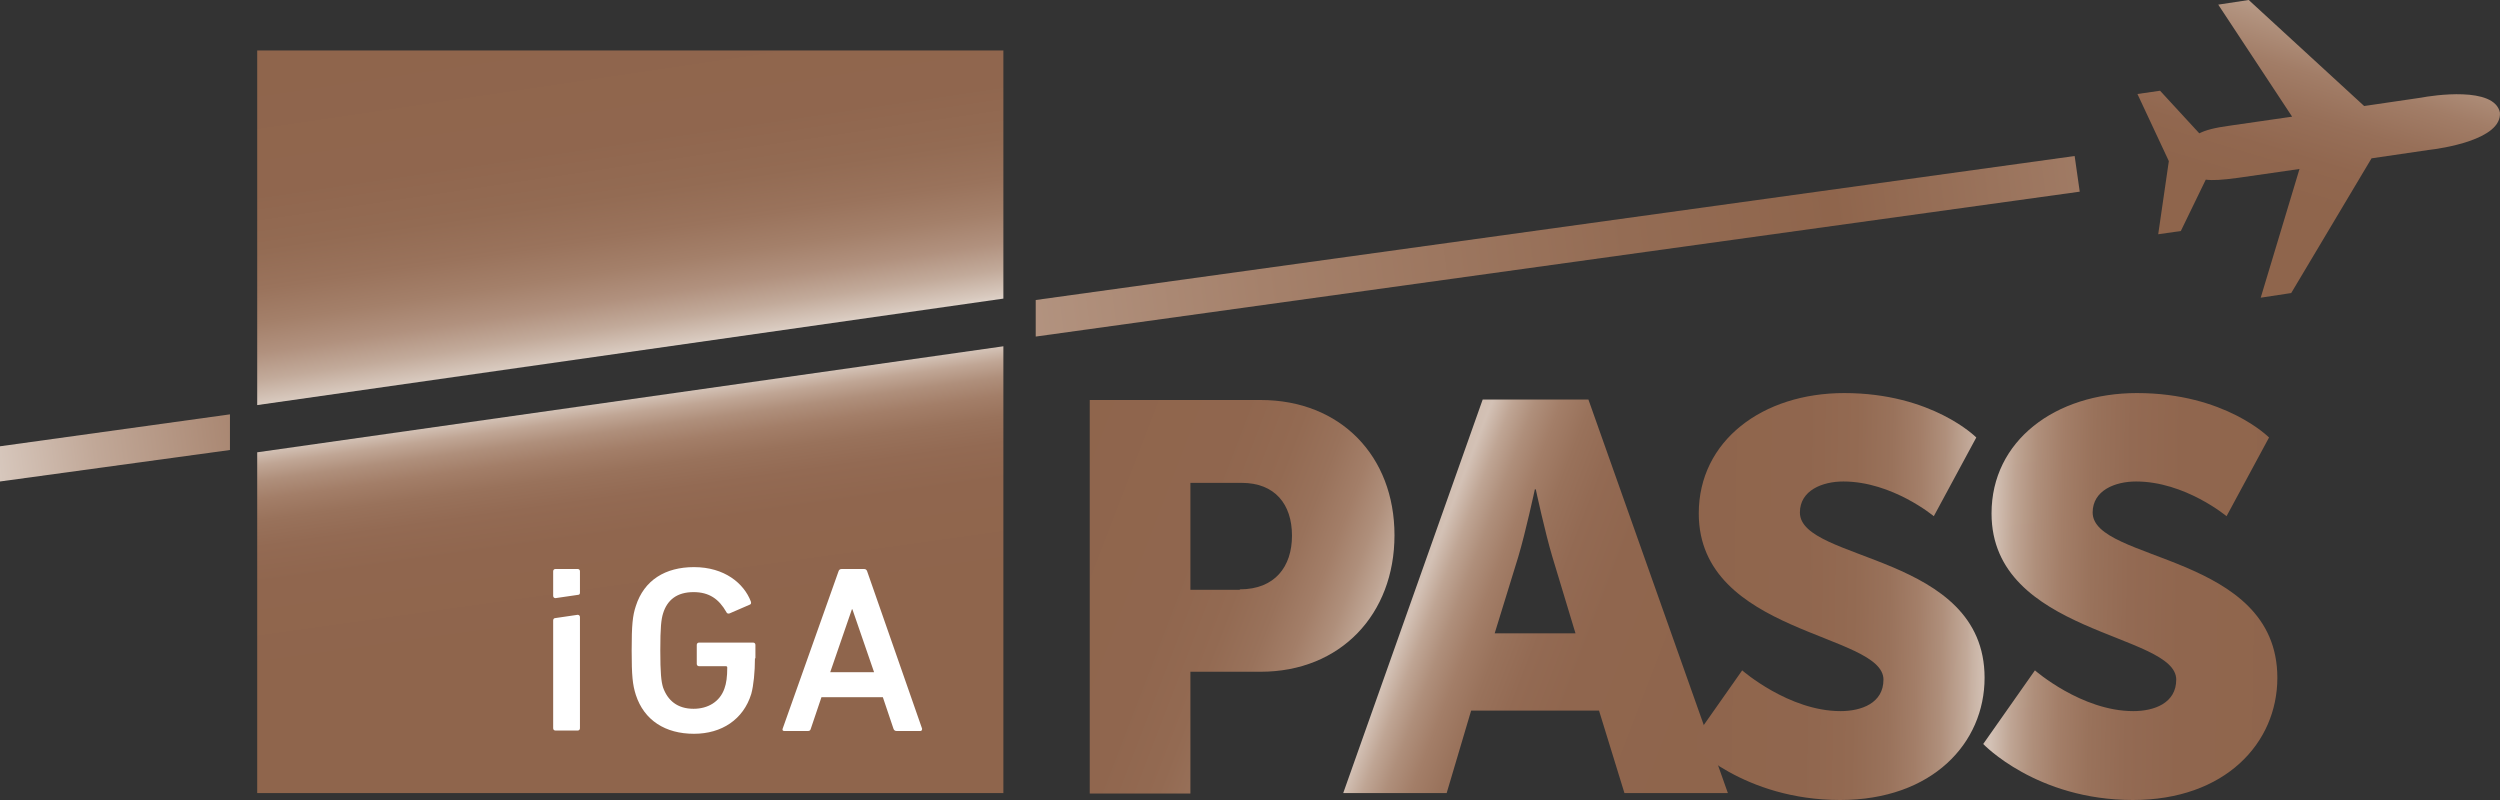 <svg width="150" height="48" viewBox="0 0 150 48" fill="none" xmlns="http://www.w3.org/2000/svg">
<rect x="0" y="0" width="150" height="48" fill="#333333" stroke="none"/>
<path d="M60.203 17.916V3.028H15.432V24.305L60.203 17.916Z" fill="url(#paint0_linear_3620_100328)"/>
<path d="M15.432 27.138V47.583H60.203V20.777L15.432 27.138Z" fill="url(#paint1_linear_3620_100328)"/>
<path d="M55.215 43.861H53.802C53.692 43.861 53.636 43.805 53.608 43.722L52.971 41.833H49.287L48.649 43.722C48.622 43.833 48.566 43.861 48.456 43.861H47.07C46.959 43.861 46.932 43.805 46.959 43.722L50.312 34.277C50.339 34.194 50.395 34.139 50.506 34.139H51.835C51.946 34.139 52.002 34.194 52.029 34.277L55.326 43.722C55.326 43.805 55.298 43.861 55.215 43.861ZM45.297 39.499C45.297 40.305 45.214 41.138 45.075 41.638C44.605 43.166 43.303 44.027 41.64 44.027C39.923 44.027 38.648 43.222 38.15 41.694C37.956 41.083 37.9 40.555 37.9 39.027C37.9 37.499 37.956 36.944 38.15 36.361C38.648 34.805 39.923 34.027 41.64 34.027C43.469 34.027 44.632 35 45.048 36.083C45.075 36.166 45.076 36.249 44.992 36.277L43.773 36.805C43.69 36.833 43.607 36.805 43.58 36.722C43.136 35.944 42.554 35.527 41.612 35.527C40.615 35.527 40.033 35.999 39.784 36.805C39.673 37.166 39.618 37.638 39.618 39.027C39.618 40.388 39.673 40.888 39.784 41.249C40.061 42.027 40.643 42.527 41.612 42.527C42.471 42.527 43.192 42.111 43.469 41.305C43.58 40.999 43.635 40.611 43.635 40.055C43.635 39.999 43.607 39.972 43.552 39.972H41.945C41.862 39.972 41.806 39.916 41.806 39.833V38.694C41.806 38.611 41.862 38.555 41.945 38.555H45.186C45.27 38.555 45.325 38.611 45.325 38.694V39.499H45.297ZM34.797 43.694C34.797 43.777 34.742 43.833 34.659 43.833H33.329C33.246 43.833 33.19 43.777 33.19 43.694V37.222C33.19 37.138 33.246 37.083 33.329 37.083L34.659 36.888C34.742 36.888 34.797 36.944 34.797 37.027V43.694ZM34.797 35.555C34.797 35.638 34.77 35.694 34.659 35.694L33.329 35.888C33.246 35.888 33.19 35.833 33.19 35.749V34.277C33.19 34.194 33.246 34.139 33.329 34.139H34.659C34.742 34.139 34.797 34.194 34.797 34.277V35.555ZM51.115 36.555L49.813 40.333H52.445L51.143 36.555H51.115Z" fill="white"/>
<path d="M142.292 9.5L145.7 9C146.448 8.917 150.132 8.389 149.994 6.75C149.661 5.167 145.977 5.722 145.256 5.861L141.849 6.361L134.923 0L133.094 0.278L137.527 7L133.87 7.528C132.845 7.667 132.346 7.805 131.958 8L129.604 5.444L128.246 5.639L130.13 9.667L129.493 14.055L130.85 13.861L132.346 10.778C132.762 10.833 133.288 10.805 134.313 10.666L137.97 10.139L135.643 17.861L137.472 17.583L142.292 9.5Z" fill="url(#paint2_linear_3620_100328)"/>
<path d="M62.143 20.194V18L124.479 9.361L124.784 11.5L62.143 20.194Z" fill="url(#paint3_linear_3620_100328)"/>
<path d="M0 28.889V26.777L13.797 24.861V27L0 28.889Z" fill="url(#paint4_linear_3620_100328)"/>
<path d="M65.412 24H75.635C80.428 24 83.669 27.361 83.669 32.111C83.669 36.861 80.428 40.305 75.635 40.305H71.424V47.611H65.384V24H65.412ZM74.388 35.361C76.493 35.361 77.519 34 77.519 32.139C77.519 30.25 76.493 28.972 74.499 28.972H71.424V35.389H74.388V35.361ZM95.942 42.638H88.268L86.8 47.583H80.594L88.961 23.972H95.305L103.672 47.583H97.466L95.942 42.638ZM92.091 29.361C92.091 29.361 91.537 31.944 91.094 33.416L89.681 37.999H94.529L93.144 33.416C92.701 31.944 92.147 29.361 92.147 29.361H92.091Z" fill="url(#paint5_linear_3620_100328)"/>
<path d="M104.531 40.222C104.531 40.222 107.329 42.667 110.432 42.667C111.678 42.667 113.008 42.194 113.008 40.778C113.008 37.972 101.926 38.083 101.926 30.806C101.926 26.445 105.75 23.584 110.653 23.584C115.945 23.584 118.577 26.25 118.577 26.25L116.028 30.972C116.028 30.972 113.534 28.889 110.598 28.889C109.351 28.889 107.994 29.417 107.994 30.75C107.994 33.722 119.075 33.194 119.075 40.667C119.075 44.583 115.945 48 110.404 48C104.614 48 101.428 44.639 101.428 44.639L104.531 40.222Z" fill="url(#paint6_linear_3620_100328)"/>
<path d="M122.096 40.222C122.096 40.222 124.894 42.667 127.997 42.667C129.244 42.667 130.574 42.194 130.574 40.778C130.574 37.972 119.492 38.083 119.492 30.806C119.492 26.445 123.315 23.584 128.219 23.584C133.51 23.584 136.142 26.25 136.142 26.25L133.593 30.972C133.593 30.972 131.1 28.889 128.163 28.889C126.917 28.889 125.559 29.417 125.559 30.75C125.559 33.722 136.641 33.194 136.641 40.667C136.641 44.583 133.51 48 127.969 48C122.179 48 118.993 44.639 118.993 44.639L122.096 40.222Z" fill="url(#paint7_linear_3620_100328)"/>
<defs>
<linearGradient id="paint0_linear_3620_100328" x1="35.919" y1="0.85" x2="38.983" y2="21.499" gradientUnits="userSpaceOnUse">
<stop stop-color="#8F654C"/>
<stop offset="0.365" stop-color="#90664E"/>
<stop offset="0.521" stop-color="#936B53"/>
<stop offset="0.638" stop-color="#9A735C"/>
<stop offset="0.735" stop-color="#A4806A"/>
<stop offset="0.82" stop-color="#B1917E"/>
<stop offset="0.896" stop-color="#C2AA9A"/>
<stop offset="0.965" stop-color="#D8C9BE"/>
<stop offset="1" stop-color="#E7DED7"/>
</linearGradient>
<linearGradient id="paint1_linear_3620_100328" x1="39.542" y1="46.608" x2="36.298" y2="23.473" gradientUnits="userSpaceOnUse">
<stop offset="0.372" stop-color="#8F654C"/>
<stop offset="0.633" stop-color="#90664E"/>
<stop offset="0.727" stop-color="#936A53"/>
<stop offset="0.794" stop-color="#99725B"/>
<stop offset="0.848" stop-color="#A37E68"/>
<stop offset="0.895" stop-color="#AF8F7B"/>
<stop offset="0.936" stop-color="#C0A695"/>
<stop offset="0.972" stop-color="#D4C3B7"/>
<stop offset="1" stop-color="#E9E1DB"/>
</linearGradient>
<linearGradient id="paint2_linear_3620_100328" x1="142.438" y1="-4.805" x2="134.924" y2="20.223" gradientUnits="userSpaceOnUse">
<stop offset="0.242" stop-color="#BB9F8D"/>
<stop offset="0.284" stop-color="#B2937F"/>
<stop offset="0.38" stop-color="#A27D67"/>
<stop offset="0.476" stop-color="#976F58"/>
<stop offset="0.571" stop-color="#91674F"/>
<stop offset="0.667" stop-color="#8F654C"/>
</linearGradient>
<linearGradient id="paint3_linear_3620_100328" x1="125.691" y1="10.488" x2="-4.451" y2="27.632" gradientUnits="userSpaceOnUse">
<stop stop-color="#A17C66"/>
<stop offset="0.12" stop-color="#8F654C"/>
<stop offset="0.216" stop-color="#946C54"/>
<stop offset="0.383" stop-color="#A5816B"/>
<stop offset="0.546" stop-color="#B99C8A"/>
<stop offset="0.676" stop-color="#9F7962"/>
<stop offset="0.756" stop-color="#8F654C"/>
<stop offset="0.789" stop-color="#946C54"/>
<stop offset="0.847" stop-color="#A5816B"/>
<stop offset="0.923" stop-color="#C1A898"/>
<stop offset="1" stop-color="#E7DED7"/>
</linearGradient>
<linearGradient id="paint4_linear_3620_100328" x1="125.774" y1="11.141" x2="-4.366" y2="28.284" gradientUnits="userSpaceOnUse">
<stop stop-color="#A17C66"/>
<stop offset="0.12" stop-color="#8F654C"/>
<stop offset="0.216" stop-color="#946C54"/>
<stop offset="0.383" stop-color="#A5816B"/>
<stop offset="0.546" stop-color="#B99C8A"/>
<stop offset="0.676" stop-color="#9F7962"/>
<stop offset="0.756" stop-color="#8F654C"/>
<stop offset="0.789" stop-color="#946C54"/>
<stop offset="0.847" stop-color="#A5816B"/>
<stop offset="0.923" stop-color="#C1A898"/>
<stop offset="1" stop-color="#E7DED7"/>
</linearGradient>
<linearGradient id="paint5_linear_3620_100328" x1="62.428" y1="28.864" x2="102.097" y2="44.129" gradientUnits="userSpaceOnUse">
<stop stop-color="#8F654C"/>
<stop offset="0.23" stop-color="#90664E"/>
<stop offset="0.313" stop-color="#936A52"/>
<stop offset="0.372" stop-color="#99725B"/>
<stop offset="0.42" stop-color="#A37E68"/>
<stop offset="0.461" stop-color="#AF8F7B"/>
<stop offset="0.497" stop-color="#BFA594"/>
<stop offset="0.502" stop-color="#C2A999"/>
<stop offset="0.513" stop-color="#C8B2A3"/>
<stop offset="0.534" stop-color="#D0BDB0"/>
<stop offset="0.555" stop-color="#D3C1B5"/>
<stop offset="0.582" stop-color="#BFA594"/>
<stop offset="0.612" stop-color="#AF8F7B"/>
<stop offset="0.646" stop-color="#A37E68"/>
<stop offset="0.686" stop-color="#99725B"/>
<stop offset="0.736" stop-color="#936A53"/>
<stop offset="0.806" stop-color="#90664E"/>
<stop offset="1" stop-color="#8F654C"/>
</linearGradient>
<linearGradient id="paint6_linear_3620_100328" x1="99.889" y1="35.621" x2="162.583" y2="36.642" gradientUnits="userSpaceOnUse">
<stop stop-color="#8F654C"/>
<stop offset="0.133" stop-color="#90664E"/>
<stop offset="0.181" stop-color="#936A52"/>
<stop offset="0.215" stop-color="#99725B"/>
<stop offset="0.242" stop-color="#A37E68"/>
<stop offset="0.266" stop-color="#AF8F7B"/>
<stop offset="0.286" stop-color="#BFA594"/>
<stop offset="0.29" stop-color="#C2A999"/>
<stop offset="0.295" stop-color="#C8B2A3"/>
<stop offset="0.304" stop-color="#D0BDB0"/>
<stop offset="0.314" stop-color="#D3C1B5"/>
<stop offset="0.333" stop-color="#BFA594"/>
<stop offset="0.354" stop-color="#AF8F7B"/>
<stop offset="0.379" stop-color="#A37E68"/>
<stop offset="0.408" stop-color="#99725B"/>
<stop offset="0.444" stop-color="#936A53"/>
<stop offset="0.494" stop-color="#90664E"/>
<stop offset="0.634" stop-color="#8F654C"/>
<stop offset="0.653" stop-color="#946C54"/>
<stop offset="0.685" stop-color="#A5816B"/>
<stop offset="0.728" stop-color="#C1A898"/>
<stop offset="0.749" stop-color="#D3C1B5"/>
<stop offset="0.75" stop-color="#D1BEB1"/>
<stop offset="0.775" stop-color="#A07A64"/>
<stop offset="0.787" stop-color="#8F654C"/>
<stop offset="1" stop-color="#8F654C"/>
</linearGradient>
<linearGradient id="paint7_linear_3620_100328" x1="99.895" y1="35.334" x2="162.589" y2="36.355" gradientUnits="userSpaceOnUse">
<stop stop-color="#8F654C"/>
<stop offset="0.133" stop-color="#90664E"/>
<stop offset="0.181" stop-color="#936A52"/>
<stop offset="0.215" stop-color="#99725B"/>
<stop offset="0.242" stop-color="#A37E68"/>
<stop offset="0.266" stop-color="#AF8F7B"/>
<stop offset="0.286" stop-color="#BFA594"/>
<stop offset="0.29" stop-color="#C2A999"/>
<stop offset="0.295" stop-color="#C8B2A3"/>
<stop offset="0.304" stop-color="#D0BDB0"/>
<stop offset="0.314" stop-color="#D3C1B5"/>
<stop offset="0.333" stop-color="#BFA594"/>
<stop offset="0.354" stop-color="#AF8F7B"/>
<stop offset="0.379" stop-color="#A37E68"/>
<stop offset="0.408" stop-color="#99725B"/>
<stop offset="0.444" stop-color="#936A53"/>
<stop offset="0.494" stop-color="#90664E"/>
<stop offset="0.634" stop-color="#8F654C"/>
<stop offset="0.653" stop-color="#946C54"/>
<stop offset="0.685" stop-color="#A5816B"/>
<stop offset="0.728" stop-color="#C1A898"/>
<stop offset="0.749" stop-color="#D3C1B5"/>
<stop offset="0.75" stop-color="#D1BEB1"/>
<stop offset="0.775" stop-color="#A07A64"/>
<stop offset="0.787" stop-color="#8F654C"/>
<stop offset="1" stop-color="#8F654C"/>
</linearGradient>
</defs>
</svg>
